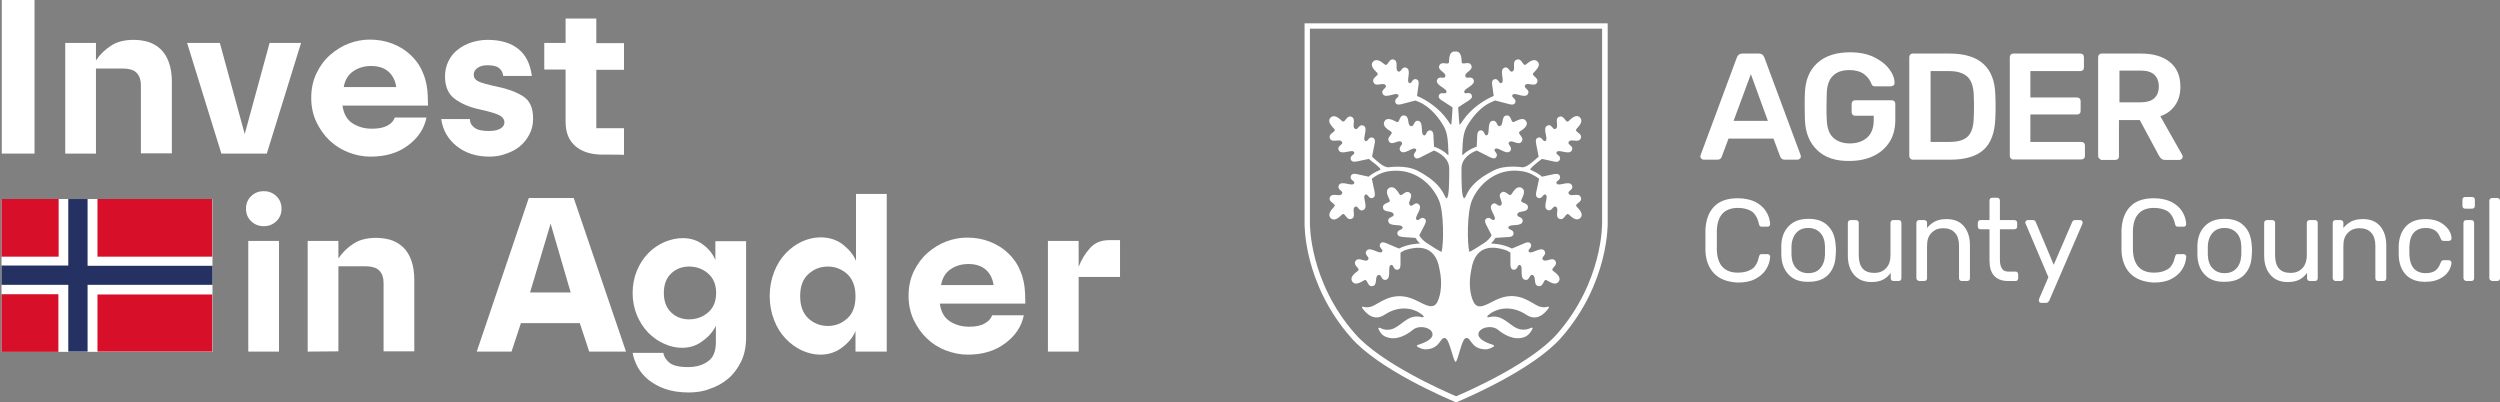 <?xml version="1.0" encoding="utf-8"?>
<!-- Generator: Adobe Illustrator 28.1.0, SVG Export Plug-In . SVG Version: 6.00 Build 0)  -->
<svg version="1.1" id="Layer_1" xmlns="http://www.w3.org/2000/svg" xmlns:xlink="http://www.w3.org/1999/xlink" x="0px" y="0px"
	 viewBox="0 0 984.8 158.4" style="enable-background:new 0 0 984.8 158.4;" xml:space="preserve">
<rect x="0" y="0" width="984.8" height="158.4" fill="#808080" stroke="none"/>
<style type="text/css">
	.st0{fill:#FFFFFF;}
	.st1{fill:#C5A664;}
	.st2{fill:#D70F28;}
	.st3{fill:#253162;}
</style>
<g>
	<path class="st0" d="M670.2,62.5c-0.2-0.2-0.4-0.5-0.4-0.9l0.1-0.5l14.3-38.5c0.4-1,1.1-1.5,2.1-1.5h6.6c1,0,1.7,0.5,2.1,1.5
		l14.3,38.5l0.1,0.5c0,0.4-0.1,0.7-0.4,0.9c-0.3,0.2-0.5,0.4-0.9,0.4H703c-0.8,0-1.4-0.4-1.7-1.1l-2.7-7.2h-17.7l-2.7,7.2
		c-0.3,0.8-0.9,1.1-1.7,1.1h-5.3C670.7,62.9,670.4,62.7,670.2,62.5 M682.9,47.6h13.5l-6.7-18.4L682.9,47.6z"/>
	<path class="st0" d="M715.9,59.2c-3-2.8-4.7-6.8-4.9-11.8c0-1.2-0.1-3-0.1-5.5c0-2.5,0-4.4,0.1-5.5c0.2-4.9,1.8-8.8,4.9-11.6
		c3.1-2.8,7.4-4.2,12.8-4.2c3.7,0,6.8,0.6,9.5,1.9c2.6,1.3,4.6,2.8,6,4.7c1.4,1.8,2.1,3.7,2.1,5.5c0,0.4-0.1,0.7-0.4,0.9
		c-0.2,0.2-0.6,0.4-1,0.4h-6.3c-0.4,0-0.7-0.1-0.9-0.2c-0.2-0.2-0.4-0.4-0.5-0.8c-0.6-1.5-1.5-2.7-2.9-3.8c-1.4-1-3.3-1.6-5.7-1.6
		c-2.8,0-5,0.7-6.5,2.2c-1.6,1.5-2.4,3.8-2.5,6.9c0,1.2-0.1,2.9-0.1,5.2c0,2.3,0,4.1,0.1,5.2c0.1,3.2,0.9,5.6,2.5,7.1
		c1.6,1.5,3.8,2.3,6.6,2.3c2.8,0,5.1-0.8,6.8-2.3c1.7-1.5,2.6-3.8,2.6-6.8v-1.8h-7.3c-0.4,0-0.7-0.1-1-0.4c-0.3-0.3-0.4-0.6-0.4-1
		v-3.3c0-0.4,0.1-0.7,0.4-1c0.3-0.3,0.6-0.4,1-0.4h14.3c0.4,0,0.8,0.1,1.1,0.4c0.3,0.3,0.4,0.6,0.4,1v6.3c0,3.3-0.7,6.2-2.2,8.6
		c-1.5,2.4-3.6,4.3-6.3,5.6c-2.7,1.3-5.9,2-9.5,2C723.2,63.5,718.9,62.1,715.9,59.2"/>
	<path class="st0" d="M752.5,62.4c-0.3-0.3-0.4-0.6-0.4-1V22.6c0-0.4,0.1-0.8,0.4-1.1c0.3-0.3,0.6-0.4,1-0.4H768
		c11.7,0,17.7,5.4,18,16.2c0.1,2.3,0.1,3.9,0.1,4.7c0,0.8,0,2.3-0.1,4.6c-0.2,5.6-1.7,9.7-4.5,12.3c-2.8,2.6-7.2,4-13.2,4h-14.9
		C753.1,62.9,752.7,62.7,752.5,62.4 M768,55.9c3.3,0,5.7-0.7,7.2-2.2c1.5-1.5,2.2-3.9,2.3-7.3c0.1-2.4,0.1-3.9,0.1-4.5
		c0-0.6,0-2.1-0.1-4.4c-0.1-3.3-0.9-5.7-2.4-7.2c-1.6-1.5-4-2.3-7.3-2.3h-7.3v27.9H768z"/>
	<path class="st0" d="M792.1,62.4c-0.3-0.3-0.4-0.6-0.4-1V22.6c0-0.4,0.1-0.8,0.4-1.1c0.3-0.3,0.6-0.4,1-0.4h26.3
		c0.4,0,0.8,0.1,1.1,0.4c0.3,0.3,0.4,0.6,0.4,1.1v4c0,0.4-0.1,0.8-0.4,1c-0.3,0.3-0.6,0.4-1.1,0.4h-19.6v10.4h18.3
		c0.4,0,0.8,0.1,1.1,0.4c0.3,0.3,0.4,0.6,0.4,1.1v3.8c0,0.4-0.1,0.8-0.4,1c-0.3,0.3-0.6,0.4-1.1,0.4h-18.3v10.8h20
		c0.4,0,0.8,0.1,1.1,0.4c0.3,0.3,0.4,0.6,0.4,1v4.1c0,0.4-0.1,0.8-0.4,1c-0.3,0.3-0.6,0.4-1.1,0.4h-26.8
		C792.7,62.9,792.4,62.7,792.1,62.4"/>
	<path class="st0" d="M826.9,62.4c-0.3-0.3-0.4-0.6-0.4-1V22.6c0-0.4,0.1-0.8,0.4-1.1c0.3-0.3,0.6-0.4,1-0.4h15.4
		c4.9,0,8.7,1.1,11.5,3.4c2.8,2.3,4.1,5.5,4.1,9.7c0,2.9-0.7,5.3-2.1,7.3c-1.4,2-3.3,3.4-5.8,4.3l8.6,15.2c0.1,0.2,0.2,0.5,0.2,0.7
		c0,0.4-0.1,0.7-0.4,0.9c-0.3,0.2-0.5,0.4-0.9,0.4h-5.5c-0.6,0-1.1-0.1-1.5-0.4c-0.4-0.3-0.7-0.7-1-1.2l-7.6-14.1h-8.2v14.3
		c0,0.4-0.1,0.7-0.4,1c-0.3,0.3-0.6,0.4-1.1,0.4h-5.5C827.5,62.9,827.2,62.7,826.9,62.4 M843.2,40.3c2.4,0,4.2-0.5,5.4-1.6
		c1.2-1.1,1.8-2.6,1.8-4.6c0-2-0.6-3.6-1.8-4.7c-1.2-1.1-3-1.6-5.4-1.6h-8.3v12.5H843.2z"/>
	<path class="st0" d="M675.2,107.7c-2.1-2.2-3.3-5.3-3.4-9.1c0-0.8,0-2.2,0-4c0-1.9,0-3.3,0-4.1c0.2-3.9,1.3-6.9,3.4-9.1
		c2.1-2.2,5.2-3.3,9.3-3.3c2.7,0,5,0.5,6.9,1.4c1.9,1,3.3,2.2,4.3,3.8c1,1.6,1.5,3.2,1.6,5c0,0.3-0.1,0.5-0.3,0.7s-0.4,0.3-0.7,0.3
		H694c-0.3,0-0.6-0.1-0.7-0.2c-0.2-0.2-0.3-0.4-0.4-0.8c-0.5-2.4-1.5-4-2.8-5c-1.4-0.9-3.2-1.4-5.5-1.4c-5.3,0-8.1,3-8.3,8.9
		c0,0.8,0,2.1,0,3.8c0,1.7,0,3,0,3.9c0.2,5.9,3,8.9,8.3,8.9c2.3,0,4.1-0.5,5.5-1.4c1.4-0.9,2.3-2.6,2.8-4.9c0.1-0.4,0.2-0.6,0.4-0.8
		c0.2-0.2,0.4-0.2,0.7-0.2h2.3c0.3,0,0.5,0.1,0.7,0.3c0.2,0.2,0.3,0.4,0.3,0.7c-0.1,1.8-0.6,3.4-1.6,5c-1,1.6-2.4,2.8-4.3,3.8
		s-4.2,1.4-6.9,1.4C680.4,111.1,677.3,109.9,675.2,107.7"/>
	<path class="st0" d="M704.6,108.2c-1.8-1.9-2.8-4.4-2.9-7.6l0-2l0-2c0.1-3.2,1.1-5.7,3-7.6c1.9-1.9,4.4-2.8,7.7-2.8
		c3.3,0,5.9,0.9,7.7,2.8c1.9,1.9,2.8,4.4,3,7.6c0.1,0.7,0.1,1.3,0.1,2c0,0.6,0,1.3-0.1,2c-0.1,3.2-1.1,5.7-2.9,7.6
		c-1.8,1.9-4.4,2.8-7.8,2.8C709,111.1,706.4,110.1,704.6,108.2 M717,105.7c1.1-1.2,1.8-3,1.9-5.3c0-0.3,0-0.9,0-1.7
		c0-0.9,0-1.4,0-1.7c-0.1-2.3-0.7-4.1-1.9-5.3c-1.1-1.2-2.7-1.9-4.7-1.9c-2,0-3.5,0.6-4.7,1.9c-1.1,1.2-1.8,3-1.9,5.3l0,1.7l0,1.7
		c0.1,2.3,0.7,4.1,1.9,5.3c1.1,1.2,2.7,1.9,4.7,1.9C714.3,107.6,715.9,107,717,105.7"/>
	<path class="st0" d="M730.3,108.2c-1.6-1.9-2.4-4.4-2.4-7.5V87.8c0-0.3,0.1-0.6,0.3-0.8c0.2-0.2,0.5-0.3,0.8-0.3h2.1
		c0.3,0,0.6,0.1,0.8,0.3c0.2,0.2,0.3,0.5,0.3,0.8v12.7c0,4.7,2,7,6.1,7c2,0,3.5-0.6,4.7-1.9s1.7-2.9,1.7-5.1V87.8
		c0-0.3,0.1-0.6,0.3-0.8c0.2-0.2,0.5-0.3,0.8-0.3h2.1c0.3,0,0.6,0.1,0.8,0.3c0.2,0.2,0.3,0.5,0.3,0.8v21.8c0,0.3-0.1,0.6-0.3,0.8
		c-0.2,0.2-0.5,0.3-0.8,0.3h-2c-0.3,0-0.6-0.1-0.8-0.3c-0.2-0.2-0.3-0.5-0.3-0.8v-2.1c-0.9,1.2-1.9,2.1-3.1,2.7
		c-1.2,0.6-2.7,0.9-4.5,0.9C734.2,111.1,731.9,110.1,730.3,108.2"/>
	<path class="st0" d="M755.2,110.3c-0.2-0.2-0.3-0.5-0.3-0.8V87.8c0-0.3,0.1-0.6,0.3-0.8c0.2-0.2,0.5-0.3,0.8-0.3h2
		c0.3,0,0.6,0.1,0.8,0.3c0.2,0.2,0.3,0.4,0.3,0.8v2c0.9-1.1,2-2,3.2-2.6c1.2-0.6,2.7-0.9,4.5-0.9c2.9,0,5.2,0.9,6.8,2.8
		c1.6,1.9,2.4,4.4,2.4,7.5v13c0,0.3-0.1,0.6-0.3,0.8c-0.2,0.2-0.5,0.3-0.8,0.3h-2.1c-0.3,0-0.6-0.1-0.8-0.3
		c-0.2-0.2-0.3-0.5-0.3-0.8V96.8c0-2.2-0.5-3.9-1.6-5.1c-1.1-1.2-2.6-1.8-4.6-1.8c-2,0-3.5,0.6-4.7,1.9c-1.2,1.2-1.7,2.9-1.7,5.1
		v12.7c0,0.3-0.1,0.6-0.3,0.8c-0.2,0.2-0.5,0.3-0.8,0.3H756C755.7,110.6,755.4,110.5,755.2,110.3"/>
	<path class="st0" d="M783.7,102.6V90.3h-3.6c-0.3,0-0.6-0.1-0.7-0.3c-0.2-0.2-0.3-0.4-0.3-0.7v-1.5c0-0.3,0.1-0.6,0.3-0.8
		c0.2-0.2,0.4-0.3,0.7-0.3h3.6v-7.7c0-0.3,0.1-0.6,0.3-0.8c0.2-0.2,0.4-0.3,0.7-0.3h2c0.3,0,0.6,0.1,0.8,0.3s0.3,0.5,0.3,0.8v7.7
		h5.7c0.3,0,0.6,0.1,0.8,0.3c0.2,0.2,0.3,0.5,0.3,0.8v1.5c0,0.3-0.1,0.6-0.3,0.7c-0.2,0.2-0.5,0.3-0.8,0.3h-5.7v12
		c0,1.6,0.3,2.7,0.8,3.5c0.5,0.8,1.4,1.2,2.6,1.2h2.8c0.3,0,0.6,0.1,0.7,0.3c0.2,0.2,0.3,0.5,0.3,0.8v1.5c0,0.3-0.1,0.6-0.3,0.8
		c-0.2,0.2-0.4,0.3-0.7,0.3h-3.1C786.1,110.6,783.7,107.9,783.7,102.6"/>
	<path class="st0" d="M803.4,119c-0.2-0.2-0.3-0.4-0.3-0.6c0-0.1,0.1-0.4,0.2-0.8l3.6-8.4l-8.8-20.7c-0.2-0.4-0.3-0.6-0.3-0.8
		c0-0.3,0.1-0.5,0.3-0.7c0.2-0.2,0.4-0.3,0.6-0.3h2.1c0.5,0,0.9,0.2,1.1,0.7l7.1,16.9l7.3-16.9c0.2-0.5,0.6-0.7,1.1-0.7h2.1
		c0.2,0,0.5,0.1,0.6,0.3c0.2,0.2,0.3,0.4,0.3,0.6c0,0.2-0.1,0.5-0.2,0.8l-13,30.1c-0.2,0.2-0.3,0.4-0.5,0.6
		c-0.2,0.1-0.4,0.2-0.7,0.2h-2C803.8,119.3,803.5,119.2,803.4,119"/>
	<path class="st0" d="M839.1,107.7c-2.1-2.2-3.3-5.3-3.4-9.1c0-0.8,0-2.2,0-4c0-1.9,0-3.3,0-4.1c0.2-3.9,1.3-6.9,3.4-9.1
		c2.1-2.2,5.2-3.3,9.3-3.3c2.7,0,5,0.5,6.9,1.4c1.9,1,3.3,2.2,4.3,3.8c1,1.6,1.5,3.2,1.6,5c0,0.3-0.1,0.5-0.3,0.7
		c-0.2,0.2-0.4,0.3-0.7,0.3h-2.3c-0.3,0-0.6-0.1-0.7-0.2c-0.2-0.2-0.3-0.4-0.4-0.8c-0.5-2.4-1.5-4-2.8-5c-1.4-0.9-3.2-1.4-5.5-1.4
		c-5.3,0-8.1,3-8.3,8.9c0,0.8,0,2.1,0,3.8c0,1.7,0,3,0,3.9c0.2,5.9,3,8.9,8.3,8.9c2.3,0,4.1-0.5,5.5-1.4c1.4-0.9,2.3-2.6,2.8-4.9
		c0.1-0.4,0.2-0.6,0.4-0.8c0.2-0.2,0.4-0.2,0.7-0.2h2.3c0.3,0,0.5,0.1,0.7,0.3c0.2,0.2,0.3,0.4,0.3,0.7c-0.1,1.8-0.6,3.4-1.6,5
		c-1,1.6-2.4,2.8-4.3,3.8c-1.9,1-4.2,1.4-6.9,1.4C844.4,111.1,841.3,109.9,839.1,107.7"/>
	<path class="st0" d="M868.5,108.2c-1.8-1.9-2.8-4.4-2.9-7.6l0-2l0-2c0.1-3.2,1.1-5.7,3-7.6c1.9-1.9,4.4-2.8,7.7-2.8
		c3.3,0,5.9,0.9,7.7,2.8c1.9,1.9,2.8,4.4,3,7.6c0.1,0.7,0.1,1.3,0.1,2c0,0.6,0,1.3-0.1,2c-0.1,3.2-1.1,5.7-2.9,7.6
		c-1.8,1.9-4.4,2.8-7.8,2.8C872.9,111.1,870.3,110.1,868.5,108.2 M881,105.7c1.1-1.2,1.8-3,1.9-5.3c0-0.3,0-0.9,0-1.7
		c0-0.9,0-1.4,0-1.7c-0.1-2.3-0.7-4.1-1.9-5.3c-1.1-1.2-2.7-1.9-4.7-1.9c-2,0-3.5,0.6-4.7,1.9c-1.1,1.2-1.8,3-1.9,5.3l0,1.7l0,1.7
		c0.1,2.3,0.7,4.1,1.9,5.3c1.1,1.2,2.7,1.9,4.7,1.9C878.3,107.6,879.8,107,881,105.7"/>
	<path class="st0" d="M894.3,108.2c-1.6-1.9-2.4-4.4-2.4-7.5V87.8c0-0.3,0.1-0.6,0.3-0.8c0.2-0.2,0.5-0.3,0.8-0.3h2.1
		c0.3,0,0.6,0.1,0.8,0.3c0.2,0.2,0.3,0.5,0.3,0.8v12.7c0,4.7,2,7,6.1,7c2,0,3.5-0.6,4.7-1.9c1.1-1.2,1.7-2.9,1.7-5.1V87.8
		c0-0.3,0.1-0.6,0.3-0.8c0.2-0.2,0.5-0.3,0.8-0.3h2.1c0.3,0,0.6,0.1,0.8,0.3c0.2,0.2,0.3,0.5,0.3,0.8v21.8c0,0.3-0.1,0.6-0.3,0.8
		c-0.2,0.2-0.5,0.3-0.8,0.3h-2c-0.3,0-0.6-0.1-0.8-0.3c-0.2-0.2-0.3-0.5-0.3-0.8v-2.1c-0.9,1.2-1.9,2.1-3.1,2.7
		c-1.2,0.6-2.7,0.9-4.5,0.9C898.1,111.1,895.9,110.1,894.3,108.2"/>
	<path class="st0" d="M919.2,110.3c-0.2-0.2-0.3-0.5-0.3-0.8V87.8c0-0.3,0.1-0.6,0.3-0.8c0.2-0.2,0.5-0.3,0.8-0.3h2
		c0.3,0,0.6,0.1,0.8,0.3c0.2,0.2,0.3,0.4,0.3,0.8v2c0.9-1.1,2-2,3.2-2.6c1.2-0.6,2.7-0.9,4.5-0.9c2.9,0,5.2,0.9,6.8,2.8
		c1.6,1.9,2.4,4.4,2.4,7.5v13c0,0.3-0.1,0.6-0.3,0.8s-0.5,0.3-0.8,0.3h-2.1c-0.3,0-0.6-0.1-0.8-0.3c-0.2-0.2-0.3-0.5-0.3-0.8V96.8
		c0-2.2-0.5-3.9-1.6-5.1c-1.1-1.2-2.6-1.8-4.6-1.8c-2,0-3.5,0.6-4.7,1.9c-1.2,1.2-1.7,2.9-1.7,5.1v12.7c0,0.3-0.1,0.6-0.3,0.8
		s-0.5,0.3-0.8,0.3h-2.1C919.6,110.6,919.4,110.5,919.2,110.3"/>
	<path class="st0" d="M947.8,108.3c-1.8-1.9-2.8-4.4-2.9-7.8l0-1.8l0-1.8c0.1-3.3,1.1-5.9,2.9-7.8c1.8-1.9,4.4-2.8,7.7-2.8
		c2.2,0,4.1,0.4,5.6,1.2c1.5,0.8,2.6,1.8,3.4,2.9c0.8,1.2,1.2,2.3,1.2,3.5c0,0.3-0.1,0.5-0.3,0.7c-0.2,0.2-0.5,0.3-0.8,0.3h-2
		c-0.3,0-0.5-0.1-0.7-0.2c-0.2-0.1-0.3-0.4-0.5-0.8c-0.6-1.5-1.3-2.6-2.3-3.2c-1-0.6-2.2-0.9-3.6-0.9c-1.9,0-3.5,0.6-4.6,1.8
		c-1.1,1.2-1.7,3-1.8,5.5l0,1.6l0,1.6c0.1,2.4,0.7,4.3,1.8,5.5c1.1,1.2,2.7,1.8,4.6,1.8c1.5,0,2.7-0.3,3.7-0.9
		c0.9-0.6,1.7-1.7,2.2-3.2c0.2-0.4,0.3-0.6,0.5-0.8c0.2-0.1,0.4-0.2,0.7-0.2h2c0.3,0,0.5,0.1,0.8,0.3c0.2,0.2,0.3,0.5,0.3,0.7
		c-0.1,1.1-0.5,2.3-1.2,3.4c-0.8,1.2-1.9,2.1-3.4,2.9c-1.5,0.8-3.4,1.2-5.6,1.2C952.2,111.1,949.6,110.1,947.8,108.3"/>
	<path class="st0" d="M970.3,81.9c-0.2-0.2-0.3-0.5-0.3-0.8v-2.4c0-0.3,0.1-0.6,0.3-0.8c0.2-0.2,0.5-0.3,0.8-0.3h2.7
		c0.3,0,0.6,0.1,0.8,0.3c0.2,0.2,0.3,0.5,0.3,0.8v2.4c0,0.3-0.1,0.6-0.3,0.8c-0.2,0.2-0.5,0.3-0.8,0.3h-2.7
		C970.8,82.2,970.5,82.1,970.3,81.9 M970.7,110.3c-0.2-0.2-0.3-0.5-0.3-0.8V87.8c0-0.3,0.1-0.6,0.3-0.8c0.2-0.2,0.5-0.3,0.8-0.3h2
		c0.3,0,0.6,0.1,0.8,0.3c0.2,0.2,0.3,0.5,0.3,0.8v21.8c0,0.3-0.1,0.6-0.3,0.8c-0.2,0.2-0.5,0.3-0.8,0.3h-2
		C971.1,110.6,970.9,110.5,970.7,110.3"/>
	<path class="st0" d="M980.9,110.3c-0.2-0.2-0.3-0.5-0.3-0.8V79.1c0-0.3,0.1-0.6,0.3-0.8c0.2-0.2,0.5-0.3,0.8-0.3h2
		c0.3,0,0.6,0.1,0.8,0.3c0.2,0.2,0.3,0.5,0.3,0.8v30.5c0,0.3-0.1,0.6-0.3,0.8c-0.2,0.2-0.5,0.3-0.8,0.3h-2
		C981.4,110.6,981.1,110.5,980.9,110.3"/>
	<path class="st0" d="M631.1,11.3v76.5v0l0,0c0,0.2,0.4,23-17.7,43.7c-10.1,11.5-34.4,22.3-39.8,24.6c-5.4-2.3-29.7-13.1-39.8-24.6
		C515.6,110.8,516,88,516,87.8l0,0v0V11.3h57.5h0.1H631.1 M633.2,9.2h-59.6h-0.1h-59.6v78.6c0,0.3-0.6,23.7,18.3,45.2
		c10.9,12.5,37.3,23.8,41.4,25.5c4.1-1.7,30.4-13,41.4-25.5c18.8-21.4,18.3-44.9,18.3-45.2V9.2z"/>
	<path class="st1" d="M566.3,60.7C566.3,60.7,566.3,60.7,566.3,60.7C566.3,60.7,566.3,60.7,566.3,60.7
		C566.3,60.7,566.3,60.7,566.3,60.7"/>
	<path class="st1" d="M580.8,60.7C580.8,60.7,580.8,60.7,580.8,60.7C580.8,60.7,580.7,60.7,580.8,60.7
		C580.8,60.7,580.8,60.7,580.8,60.7"/>
	<path class="st0" d="M622.7,77.7c-0.8-2.1-4,0.2-4.8-1.5c-0.5-1.1,2.2-1.4,1.3-3.2c-1-2.1-5.2,0.6-6-0.7c-0.7-1.1,2-1.2,1.2-3.1
		c-0.5-1.1-2.1-0.6-2.8-0.5l-4.2,0.9c-0.7-0.7-2-1.6-4.5-2.7c-0.6-0.2,1.6-2,2.2-2.5c0.3-0.3,1.5-1.2,2.3-1.8l4.2,0.9
		c0.7,0.2,2.3,0.6,2.8-0.5c0.8-1.9-1.9-2-1.2-3.1c0.8-1.3,5.1,1.4,6-0.7c0.8-1.8-1.8-2.1-1.3-3.2c0.7-1.7,3.9,0.6,4.8-1.5
		c0.8-2.1-2.7-2.4-1.7-3.7c1.1-1.2,2.8-3,1.4-4.5c-1.5-1.5-3.3,0.3-4.5,1.4c-1.2,1.1-1.6-2.5-3.7-1.7c-2.1,0.8,0.2,4-1.5,4.8
		c-1.1,0.5-1.4-2.2-3.2-1.3c-2.1,1,0.6,5.2-0.7,6c-1.1,0.7-1.2-2-3.1-1.2c-1.1,0.5-0.6,2.1-0.5,2.8l0.9,4.6
		c-1.7,1.5-4.6,4.3-6.4,4.2c-0.2,0-6.7-1.1-11.2,1.2c-8.2,4.1-10,7.9-10.9,9.8c-0.4,0.8-0.6,1.2-0.9,1.2c0,0,0,0-0.1-0.1
		c-0.8-0.8-0.9-5.6-0.9-11.3c-0.1-4.2,3.4-6.4,6-7.4l4.8,2.4c0.6,0.3,2.1,1.2,2.8,0.3c1.3-1.6-1.3-2.4-0.4-3.3
		c1.1-1.1,4.5,2.6,6,0.8c1.2-1.5-1.2-2.5-0.5-3.4c1.1-1.4,3.7,1.5,5-0.3c1.3-1.8-2-3.1-0.7-4c1.3-0.9,3.5-2.2,2.5-4
		c-1-1.8-3.2-0.5-4.7,0.2c-1.5,0.7-0.9-2.8-3.1-2.5c-2.2,0.3-0.9,4-2.7,4.2c-1.2,0.2-0.8-2.4-2.8-2.1c-2.3,0.4-0.8,5.2-2.2,5.7
		c-1.2,0.4-0.7-2.3-2.7-1.9c-1.1,0.2-1.1,1.9-1.1,2.6l-0.2,3.8c-1.5,0.5-3.6,1.4-5.4,3.2c-0.1,0.1-0.3,0-0.3-0.1
		c0.2-5,0.2-8.2,1.9-11.2c1.6-2.8,5-7.6,9.9-9.6c0.4-0.2,0.8-0.4,1.2-0.5l5,1.3c0.7,0.2,2.3,0.7,2.8-0.3c0.9-1.8-1.7-2.1-1-3.2
		c0.9-1.3,5,1.7,6.1-0.4c0.9-1.7-1.7-2.2-1.2-3.3c0.8-1.6,3.9,0.8,4.8-1.2c0.9-2-2.6-2.6-1.4-3.8c1.1-1.2,3-2.9,1.6-4.4
		c-1.4-1.5-3.3,0.1-4.6,1.1c-1.3,1-1.4-2.6-3.6-1.9s-0.1,4.1-1.8,4.7c-1.2,0.4-1.3-2.2-3.1-1.5c-2.2,0.9,0.3,5.2-1.1,6
		c-1.1,0.6-1.1-2.1-3-1.4c-1.1,0.4-0.7,2.1-0.6,2.8l0.5,3.7c-3.7,1.5-8.9,5-12,9.5c-0.1,0.2-0.3,0.4-0.4,0.6
		c-0.5,0.7-0.7,1.1-1.1,1.2c0-0.4-0.4-4.2-0.5-6.8l3.7-2.4c0.6-0.4,2.1-1.2,1.7-2.3c-0.8-1.9-2.8-0.1-3-1.3
		c-0.3-1.5,4.6-2.6,3.7-4.8c-0.7-1.8-2.7-0.2-3.2-1.3c-0.7-1.7,3.2-2.4,2.3-4.4c-0.9-2.1-3.7,0.2-3.8-1.4c-0.1-1.6-0.2-4.1-2.2-4.1
		c-0.1,0-0.2,0-0.3,0c-0.1,0-0.2,0-0.3,0c-2.1,0-2.1,2.5-2.2,4.1c-0.1,1.6-2.9-0.6-3.8,1.4c-0.9,2.1,3,2.7,2.3,4.4
		c-0.5,1.1-2.5-0.5-3.2,1.3c-0.8,2.2,4.1,3.3,3.7,4.8c-0.3,1.2-2.3-0.5-3,1.3c-0.4,1.1,1,1.9,1.7,2.3l3.7,2.4
		c-0.1,2.6-0.4,6.4-0.5,6.8c-0.4-0.1-0.7-0.5-1.1-1.2c-0.1-0.2-0.2-0.4-0.4-0.6c-3.1-4.5-8.3-8-12-9.5l0.5-3.7
		c0.1-0.7,0.5-2.4-0.6-2.8c-1.9-0.7-1.9,2-3,1.4c-1.3-0.7,1.1-5.1-1.1-6c-1.8-0.7-2,1.9-3.1,1.5c-1.7-0.6,0.3-4-1.8-4.7
		s-2.3,2.9-3.6,1.9c-1.3-1-3.2-2.6-4.6-1.1c-1.4,1.5,0.5,3.3,1.6,4.4c1.1,1.2-2.4,1.7-1.4,3.8c0.9,2,4-0.4,4.8,1.2
		c0.5,1.1-2.1,1.6-1.2,3.3c1.1,2.1,5.2-0.9,6.1,0.4c0.7,1-1.9,1.3-1,3.2c0.5,1,2.1,0.5,2.8,0.3l5-1.3c0.3,0.2,0.7,0.3,1.2,0.5
		c4.9,2,8.3,6.8,9.9,9.6c1.7,2.9,1.7,6.2,1.9,11.2c0,0.2-0.2,0.2-0.3,0.1c-1.8-1.8-3.9-2.7-5.4-3.2l-0.2-3.8c0-0.7,0-2.4-1.1-2.6
		c-2-0.3-1.5,2.3-2.7,1.9c-1.5-0.5,0.1-5.2-2.2-5.7c-1.9-0.3-1.5,2.3-2.8,2.1c-1.8-0.3-0.4-3.9-2.7-4.2c-2.2-0.3-1.7,3.3-3.1,2.5
		c-1.4-0.7-3.7-2-4.7-0.2c-1,1.8,1.1,3.1,2.5,4c1.4,0.9-2,2.2-0.7,4c1.3,1.8,3.9-1.2,5,0.3c0.7,1-1.7,1.9-0.5,3.4
		c1.5,1.8,4.9-1.9,6-0.8c0.9,0.9-1.6,1.7-0.4,3.3c0.7,0.9,2.2,0.1,2.8-0.3l4.8-2.4c2.6,1.1,6.1,3.3,6,7.4c0,5.7-0.1,10.6-0.9,11.3
		c-0.1,0.1-0.1,0.1-0.1,0.1c-0.3,0-0.5-0.4-0.9-1.2c-0.9-1.8-2.8-5.7-10.9-9.8c-4.5-2.2-11-1.2-11.2-1.2c-1.9,0.1-4.8-2.7-6.4-4.2
		l0.9-4.6c0.2-0.7,0.6-2.3-0.5-2.8c-1.9-0.8-2,1.9-3.1,1.2c-1.3-0.8,1.4-5.1-0.7-6c-1.8-0.8-2.1,1.8-3.2,1.3
		c-1.7-0.7,0.6-3.9-1.5-4.8c-2.1-0.8-2.4,2.7-3.7,1.7c-1.2-1.1-3-2.8-4.5-1.4c-1.5,1.5,0.3,3.3,1.4,4.5c1.1,1.2-2.5,1.6-1.7,3.7
		c0.8,2.1,4-0.2,4.8,1.5c0.5,1.1-2.2,1.4-1.3,3.2c1,2.1,5.2-0.6,6,0.7c0.7,1.1-2,1.2-1.2,3.1c0.5,1.1,2.1,0.6,2.8,0.5l4.2-0.9
		c0.7,0.6,1.9,1.5,2.3,1.8c0.6,0.5,2.9,2.3,2.2,2.5c-2.5,1.1-3.8,2-4.5,2.7l-4.2-0.9c-0.7-0.2-2.3-0.6-2.8,0.5
		c-0.8,1.9,1.9,2,1.2,3.1c-0.8,1.3-5.1-1.4-6,0.7c-0.8,1.8,1.8,2.1,1.3,3.2c-0.7,1.7-3.9-0.6-4.8,1.5c-0.8,2.1,2.7,2.4,1.7,3.7
		c-1.1,1.2-2.8,3-1.4,4.5c1.5,1.5,3.3-0.3,4.5-1.4c1.2-1.1,1.6,2.5,3.7,1.7c2.1-0.8-0.2-4,1.5-4.8c1.1-0.5,1.4,2.2,3.2,1.3
		c2.1-1-0.6-5.2,0.7-6c1.1-0.7,1.2,2,3.1,1.2c1.1-0.5,0.6-2.1,0.5-2.8l-1-4.7c1.6-1.2,3.8-2.6,7-3c10.1-1.3,16.8,5.4,19.4,11.4
		c2.1,4.8,1.9,17.3,1.1,20.4c0,0-0.3,0.2-5.9-3.5c-1.1-0.7-2.4-2-2.9-3l1.9-3.7c0.3-0.6,1.2-2.1,0.3-2.8c-1.6-1.3-2.5,1.3-3.3,0.3
		c-1-1.1,2.7-4.5,0.9-6c-1.5-1.3-2.5,1.2-3.4,0.4c-1.4-1.1,1.6-3.6-0.2-5c-1.8-1.3-3.1,2-4,0.6c-0.9-1.4-2.2-3.5-4-2.5
		c-1.8,1-0.6,3.2,0.1,4.7c0.7,1.5-2.8,0.9-2.6,3.1c0.2,2.2,3.9,0.9,4.2,2.7c0.2,1.2-2.5,0.8-2.1,2.7c0.4,2.3,5.2,0.8,5.6,2.3
		c0.4,1.2-2.3,0.7-2,2.7c0.2,1.1,1.9,1.1,2.6,1.2l4.5,0.3c0.4,0.7,1,1.5,1.8,2.2c0,0-4.7,0.1-8.3,2l-4.5-1.9c-0.7-0.3-2.2-1-2.8-0.1
		c-1.1,1.7,1.5,2.4,0.6,3.3c-1.1,1.1-4.7-2.3-6.1-0.4c-1.1,1.6,1.4,2.4,0.7,3.4c-1,1.5-3.8-1.3-5,0.6c-1.2,1.9,2.2,2.9,0.9,3.9
		c-1.3,1-3.3,2.5-2.2,4.2c1.2,1.7,3.3,0.3,4.7-0.5c1.4-0.8,1.1,2.7,3.3,2.3c2.2-0.4,0.6-4,2.4-4.4c1.2-0.3,1,2.4,2.9,1.9
		c2.3-0.6,0.4-5.2,1.9-5.8c1.2-0.5,0.8,2.2,2.8,1.8c1.1-0.2,1-1.9,1-2.7l0-4c0.7-0.4,1.5-0.9,2.2-1.1c3-0.9,11.5-3.1,13.2,7.8
		c1.1,5,0.6,9.8-0.9,12.8c-2,3.8-6.2-0.1-10.3-1.5c-7.8-2.8-12.7,2.2-15.5,3.2c-1.5,0.5-2.7,0.4-3.4,0.1c-0.3-0.1-0.6,0.2-0.4,0.5
		c1.4,2,4.6,5.5,8.8,2.7c6.3-4.2,12.4-2.4,15.3,0.4c0.3,0.2,0,0.7-0.3,0.6c-5.2-1.5-7.5,2.4-11,4.2c-2.5,1.3-4.8,0.5-5.9-0.1
		c-0.3-0.1-0.6,0.2-0.5,0.4c0.4,1,1.3,2.6,3,3.2c4.2,1.7,8.4-1,10.6-2.8c2.7-2.2,8.1-0.7,7.7,2.1c-0.3,2.1-4.3,3.4-5.9,3.9
		c-0.3,0.1-0.3,0.5-0.1,0.6c0.7,0.5,2.1,1.2,3.6,1.1c5.6-0.3,5.4-5.1,7.4-4.4c1.7,0.2,3.2,9.3,4.1,9.3c0.9,0,2.4-9.1,4-9.3
		c2.1-0.7,1.8,4.1,7.4,4.4c1.5,0.1,2.9-0.6,3.6-1.1c0.2-0.2,0.2-0.5-0.1-0.6c-1.6-0.5-5.5-1.8-5.9-3.9c-0.4-2.8,5-4.3,7.7-2.1
		c2.2,1.8,6.4,4.5,10.6,2.8c1.6-0.7,2.5-2.2,3-3.2c0.1-0.3-0.2-0.6-0.5-0.4c-1.2,0.6-3.4,1.3-5.9,0.1c-3.5-1.8-5.8-5.6-11-4.2
		c-0.3,0.1-0.6-0.3-0.3-0.6c2.9-2.8,8.9-4.6,15.3-0.4c4.2,2.8,7.4-0.7,8.8-2.7c0.2-0.3-0.1-0.6-0.4-0.5c-0.8,0.3-1.9,0.4-3.4-0.1
		c-2.8-1-7.7-6.1-15.5-3.2c-4.1,1.5-8.3,5.4-10.3,1.5c-1.5-3-2-7.8-0.9-12.8c1.7-11,10.2-8.7,13.2-7.8c0.7,0.2,1.6,0.7,2.2,1.1l0,4
		c0,0.7-0.1,2.4,1,2.7c2,0.4,1.6-2.2,2.8-1.8c1.4,0.6-0.4,5.2,1.9,5.8c1.9,0.5,1.7-2.2,2.9-1.9c1.8,0.4,0.2,4,2.4,4.4
		c2.2,0.4,1.9-3.1,3.3-2.3c1.4,0.8,3.5,2.2,4.7,0.5c1.2-1.7-0.9-3.2-2.2-4.2c-1.3-1,2.1-2,0.9-3.9c-1.2-1.9-3.9,0.9-5-0.6
		c-0.7-1,1.8-1.8,0.7-3.4c-1.4-1.9-5,1.5-6.1,0.4c-0.9-0.9,1.7-1.6,0.6-3.3c-0.6-0.9-2.2-0.2-2.8,0.1l-4.5,1.9c-3.6-1.9-8.3-2-8.3-2
		c0.8-0.7,1.4-1.5,1.8-2.2l4.5-0.3c0.7,0,2.4,0,2.6-1.2c0.3-2-2.3-1.5-2-2.7c0.5-1.5,5.2,0,5.6-2.3c0.3-1.9-2.3-1.5-2.1-2.7
		c0.2-1.8,3.9-0.5,4.2-2.7c0.2-2.2-3.3-1.6-2.6-3.1c0.7-1.5,1.9-3.7,0.1-4.7c-1.8-1-3.1,1.2-4,2.5c-0.9,1.4-2.2-2-4-0.6
		c-1.8,1.3,1.2,3.9-0.2,5c-1,0.8-2-1.7-3.4-0.4c-1.8,1.5,1.9,4.9,0.9,6c-0.9,0.9-1.7-1.6-3.3-0.3c-0.9,0.7,0,2.2,0.3,2.8l1.9,3.7
		c-0.5,1-1.8,2.3-2.9,3c-5.7,3.7-5.9,3.5-5.9,3.5c-0.8-3-1-15.6,1.1-20.4c2.6-6,9.3-12.8,19.4-11.4c3.2,0.4,5.4,1.9,7,3l-1,4.7
		c-0.2,0.7-0.6,2.3,0.5,2.8c1.9,0.8,2-1.9,3.1-1.2c1.3,0.8-1.4,5.1,0.7,6c1.8,0.8,2.1-1.8,3.2-1.3c1.7,0.7-0.6,3.9,1.5,4.8
		c2.1,0.8,2.4-2.7,3.7-1.7c1.2,1.1,3,2.8,4.5,1.4c1.5-1.5-0.3-3.3-1.4-4.5C620,80.1,623.6,79.8,622.7,77.7"/>
</g>
<g>
	<rect x="0.6" y="78.4" class="st0" width="83.1" height="60.2"/>
	<path class="st2" d="M38.4,116h45.2v22.5H38.4V116L38.4,116z"/>
	<path class="st2" d="M38.4,78.4h45.2v22.7H38.4V78.4z"/>
	<path class="st2" d="M0.6,78.4h22.5v22.7H0.6V78.4z"/>
	<path class="st3" d="M83.7,104.6v7.6H34.5v26.3h-7.6v-26.3H0.6v-7.6h26.3V78.4h7.6v26.3H83.7z"/>
	<path class="st2" d="M0.6,115.9H23v22.7H0.6V115.9z"/>
	<path class="st0" d="M103.9,89.1c-1.9,0-3.5-0.6-4.9-1.9c-1.4-1.3-2.1-3-2.1-5s0.7-3.7,2.1-5c1.4-1.3,3-1.9,4.9-1.9
		c1.9,0,3.5,0.6,4.9,1.9s2.1,3,2.1,5s-0.7,3.7-2.1,5C107.4,88.5,105.8,89.1,103.9,89.1z M97.8,138.5V94.9h12.1v43.6L97.8,138.5
		L97.8,138.5z"/>
	<path class="st0" d="M121.2,138.5V94.9h12.1v6.9c1.7-2.5,3.7-4.4,6.1-5.9c2.3-1.5,5.3-2.2,8.8-2.2c2,0,3.9,0.3,5.7,0.8
		c1.8,0.6,3.4,1.5,4.8,2.8c1.4,1.3,2.5,3,3.3,5.2c0.8,2.2,1.2,4.8,1.2,7.8v28.1h-12.1v-26.9c0-2-0.5-3.7-1.6-4.8
		c-1-1.2-2.9-1.8-5.7-1.8h-10.5v33.5L121.2,138.5L121.2,138.5z"/>
	<path class="st0" d="M187.8,138.5L208.3,78h17.7l20.6,60.5h-14.5l-3.7-11.2h-23.2l-3.7,11.2H187.8L187.8,138.5z M208.8,115.2h16
		l-7.9-27.1L208.8,115.2L208.8,115.2z"/>
	<path class="st0" d="M271.2,154.6c-3.5,0-6.6-0.5-9.2-1.4c-2.6-0.9-4.8-2.2-6.6-3.6c-1.8-1.5-3.2-3.2-4.2-5c-1-1.9-1.7-3.8-2-5.6
		h12.1c0.2,1.3,0.9,2.6,2.3,3.8c1.4,1.2,3.9,1.8,7.4,1.8c3.1,0,5.7-0.7,7.8-2.2c2.2-1.5,3.2-4,3.2-7.7v-6.4c-1.1,2.3-2.8,4.3-5.2,6
		c-2.3,1.8-5,2.7-8.1,2.7c-2.4,0-4.7-0.5-7.1-1.6c-2.3-1-4.4-2.5-6.3-4.4c-1.8-1.9-3.3-4.2-4.4-6.8c-1.1-2.7-1.7-5.6-1.7-8.8
		c0-3.2,0.6-6.2,1.7-8.8c1.1-2.7,2.6-4.9,4.4-6.8c1.8-1.9,3.9-3.3,6.3-4.4c2.4-1,4.8-1.6,7.3-1.6c3.2,0,5.9,0.9,8.1,2.6
		c2.3,1.7,3.9,3.8,4.8,6.1v-7.5h12.1v37.8c0,3.6-0.6,6.8-1.9,9.5c-1.3,2.7-3,5-5.1,6.8c-2.1,1.8-4.6,3.2-7.4,4.1
		C277.1,154.2,274.2,154.6,271.2,154.6L271.2,154.6z M271.4,105c-2.7,0-5.1,0.9-7,2.7s-2.9,4.3-2.9,7.7c0,3.3,1,5.9,2.9,7.7
		c1.9,1.8,4.3,2.7,7,2.7c2.9,0,5.4-0.9,7.5-2.7c2.1-1.8,3.2-4.3,3.2-7.7c0-3.3-1.1-5.9-3.2-7.7C276.8,105.9,274.3,105,271.4,105z"/>
	<path class="st0" d="M337,138.5v-8.1c-1,2.5-2.8,4.6-5.3,6.5c-2.5,1.9-5.4,2.8-8.6,2.8c-2.5,0-4.9-0.6-7.3-1.7
		c-2.4-1.1-4.5-2.7-6.4-4.7c-1.9-2-3.4-4.4-4.5-7.3c-1.1-2.8-1.7-6-1.7-9.4s0.6-6.5,1.7-9.4c1.1-2.8,2.6-5.3,4.5-7.3
		c1.9-2,4-3.6,6.4-4.7s4.9-1.7,7.4-1.7c3.4,0,6.3,0.9,8.8,2.8c2.4,1.9,4.2,4,5.2,6.5V76.4h12.1v62.1L337,138.5L337,138.5z
		 M326.1,105c-3,0-5.5,1-7.7,3c-2.2,2-3.2,4.9-3.2,8.7c0,3.8,1.1,6.7,3.2,8.7c2.2,2,4.7,3,7.7,3c3,0,5.5-1,7.7-3
		c2.2-2,3.2-4.9,3.2-8.7c0-3.8-1.1-6.7-3.2-8.7C331.6,106,329,105,326.1,105z"/>
	<path class="st0" d="M381.2,139.7c-3,0-5.8-0.6-8.7-1.7s-5.3-2.7-7.4-4.7c-2.1-2-3.8-4.4-5.2-7.3c-1.3-2.8-2-6-2-9.4
		c0-3.7,0.7-6.9,2.1-9.8c1.4-2.8,3.2-5.3,5.4-7.2s4.7-3.5,7.4-4.5s5.4-1.5,8.1-1.5c3.2,0,6.2,0.5,9,1.6s5.2,2.6,7.2,4.5
		c2,1.9,3.7,4.2,4.8,7c1.2,2.7,1.8,5.8,1.9,9l0.1,3.9h-33.7c0.5,3.3,1.8,5.6,4,7c2.2,1.4,4.7,2.1,7.6,2.1c2.5,0,4.6-0.4,6.1-1.3
		c1.5-0.8,2.5-1.9,2.9-3.2h12.5c-0.9,4.5-3.4,8.1-7.3,11C391.9,138.3,387,139.7,381.2,139.7L381.2,139.7z M381.5,104
		c-2.7,0-5.1,0.7-7.1,2.1s-3.2,3.4-3.7,6.2h20.7c-0.4-2.7-1.5-4.7-3.1-6.1C386.5,104.7,384.3,104,381.5,104L381.5,104z"/>
	<path class="st0" d="M412.8,138.5V94.9h12.1v10.2c1.1-2.8,2.6-5.3,4.5-7.4c1.9-2.1,4.4-3.1,7.5-3.1h4.3v14.5h-16.3v29.4
		L412.8,138.5L412.8,138.5z"/>
	<path class="st0" d="M0.7,60.5V0h12.9v60.5H0.7z"/>
	<path class="st0" d="M25.7,60.5V16.9h12.1v6.9c1.7-2.5,3.7-4.4,6.1-5.9c2.3-1.5,5.3-2.2,8.8-2.2c2,0,3.9,0.3,5.7,0.8
		c1.8,0.6,3.4,1.5,4.8,2.8s2.5,3,3.3,5.2c0.8,2.2,1.2,4.8,1.2,7.8v28.1H55.5V33.6c0-2-0.5-3.7-1.6-4.8c-1-1.2-2.9-1.8-5.7-1.8H37.8
		v33.5L25.7,60.5L25.7,60.5z"/>
	<path class="st0" d="M87.2,60.5L73.7,16.9h12.9l9.8,35.9l9.8-35.9h12.4l-13.5,43.6C105.1,60.5,87.2,60.5,87.2,60.5z"/>
	<path class="st0" d="M145.9,61.7c-3,0-5.8-0.6-8.7-1.7c-2.8-1.1-5.3-2.7-7.4-4.7c-2.1-2-3.8-4.4-5.2-7.3c-1.3-2.8-2-6-2-9.4
		c0-3.7,0.7-6.9,2.1-9.8s3.2-5.3,5.4-7.2s4.7-3.5,7.4-4.5c2.7-1,5.4-1.5,8.1-1.5c3.2,0,6.2,0.5,9,1.6s5.2,2.6,7.2,4.5
		c2,1.9,3.7,4.2,4.8,7c1.2,2.7,1.8,5.8,1.9,9l0.1,3.9h-33.7c0.5,3.3,1.8,5.6,4,7c2.2,1.4,4.7,2.1,7.6,2.1c2.5,0,4.6-0.4,6.1-1.2
		c1.5-0.8,2.5-1.9,2.9-3.2H168c-0.9,4.5-3.4,8.1-7.3,11C156.7,60.3,151.8,61.7,145.9,61.7L145.9,61.7z M146.2,26
		c-2.7,0-5.1,0.7-7.1,2.1s-3.2,3.4-3.7,6.2h20.7c-0.4-2.7-1.5-4.7-3.1-6.1C151.3,26.7,149,26,146.2,26L146.2,26z"/>
	<path class="st0" d="M192.8,61.7c-5.2,0-9.5-1.4-13-4.2c-3.4-2.8-5.4-6.3-6-10.6h11.3c0,1.4,0.6,2.5,1.8,3.4c1.2,0.9,3,1.3,5.5,1.3
		c2.2,0,3.7-0.3,4.8-1s1.5-1.5,1.5-2.4c0-1.1-0.6-2-1.8-2.7c-1.2-0.7-3.9-1.5-7.9-2.4c-3.9-0.8-7.2-2.2-9.8-4.1
		c-2.6-1.9-3.9-4.9-3.9-8.9c0-2.3,0.5-4.3,1.4-6.1s2.1-3.3,3.7-4.5c1.5-1.2,3.3-2.1,5.3-2.8c2-0.6,4.1-1,6.3-1
		c5.2,0,9.2,1.2,12.2,3.6s4.7,6,5.3,10.6h-11.3c-0.1-1.2-0.6-2.2-1.5-3c-0.9-0.8-2.5-1.2-4.6-1.2c-1.6,0-2.9,0.3-3.9,1
		c-1,0.6-1.6,1.6-1.6,2.7c0,1.2,0.6,2,1.7,2.6c1.1,0.6,3.7,1.3,7.8,2.2c3.9,0.8,7.2,2,9.9,3.7c2.7,1.7,4,4.6,4,8.8
		c0,2.4-0.5,4.5-1.5,6.3c-1,1.9-2.2,3.4-3.8,4.7c-1.6,1.3-3.4,2.2-5.5,2.9C197.1,61.4,195,61.7,192.8,61.7L192.8,61.7z"/>
	<path class="st0" d="M237.3,60.9c-4.5,0-8-1.1-10.6-3.3c-2.6-2.2-3.9-5.4-3.9-9.6V27.4h-8.4V16.9h8.4V7.3h12.1v9.7h10.9v10.5h-10.9
		v23h10.9v10.5C245.8,60.9,237.3,60.9,237.3,60.9z"/>
</g>
</svg>

